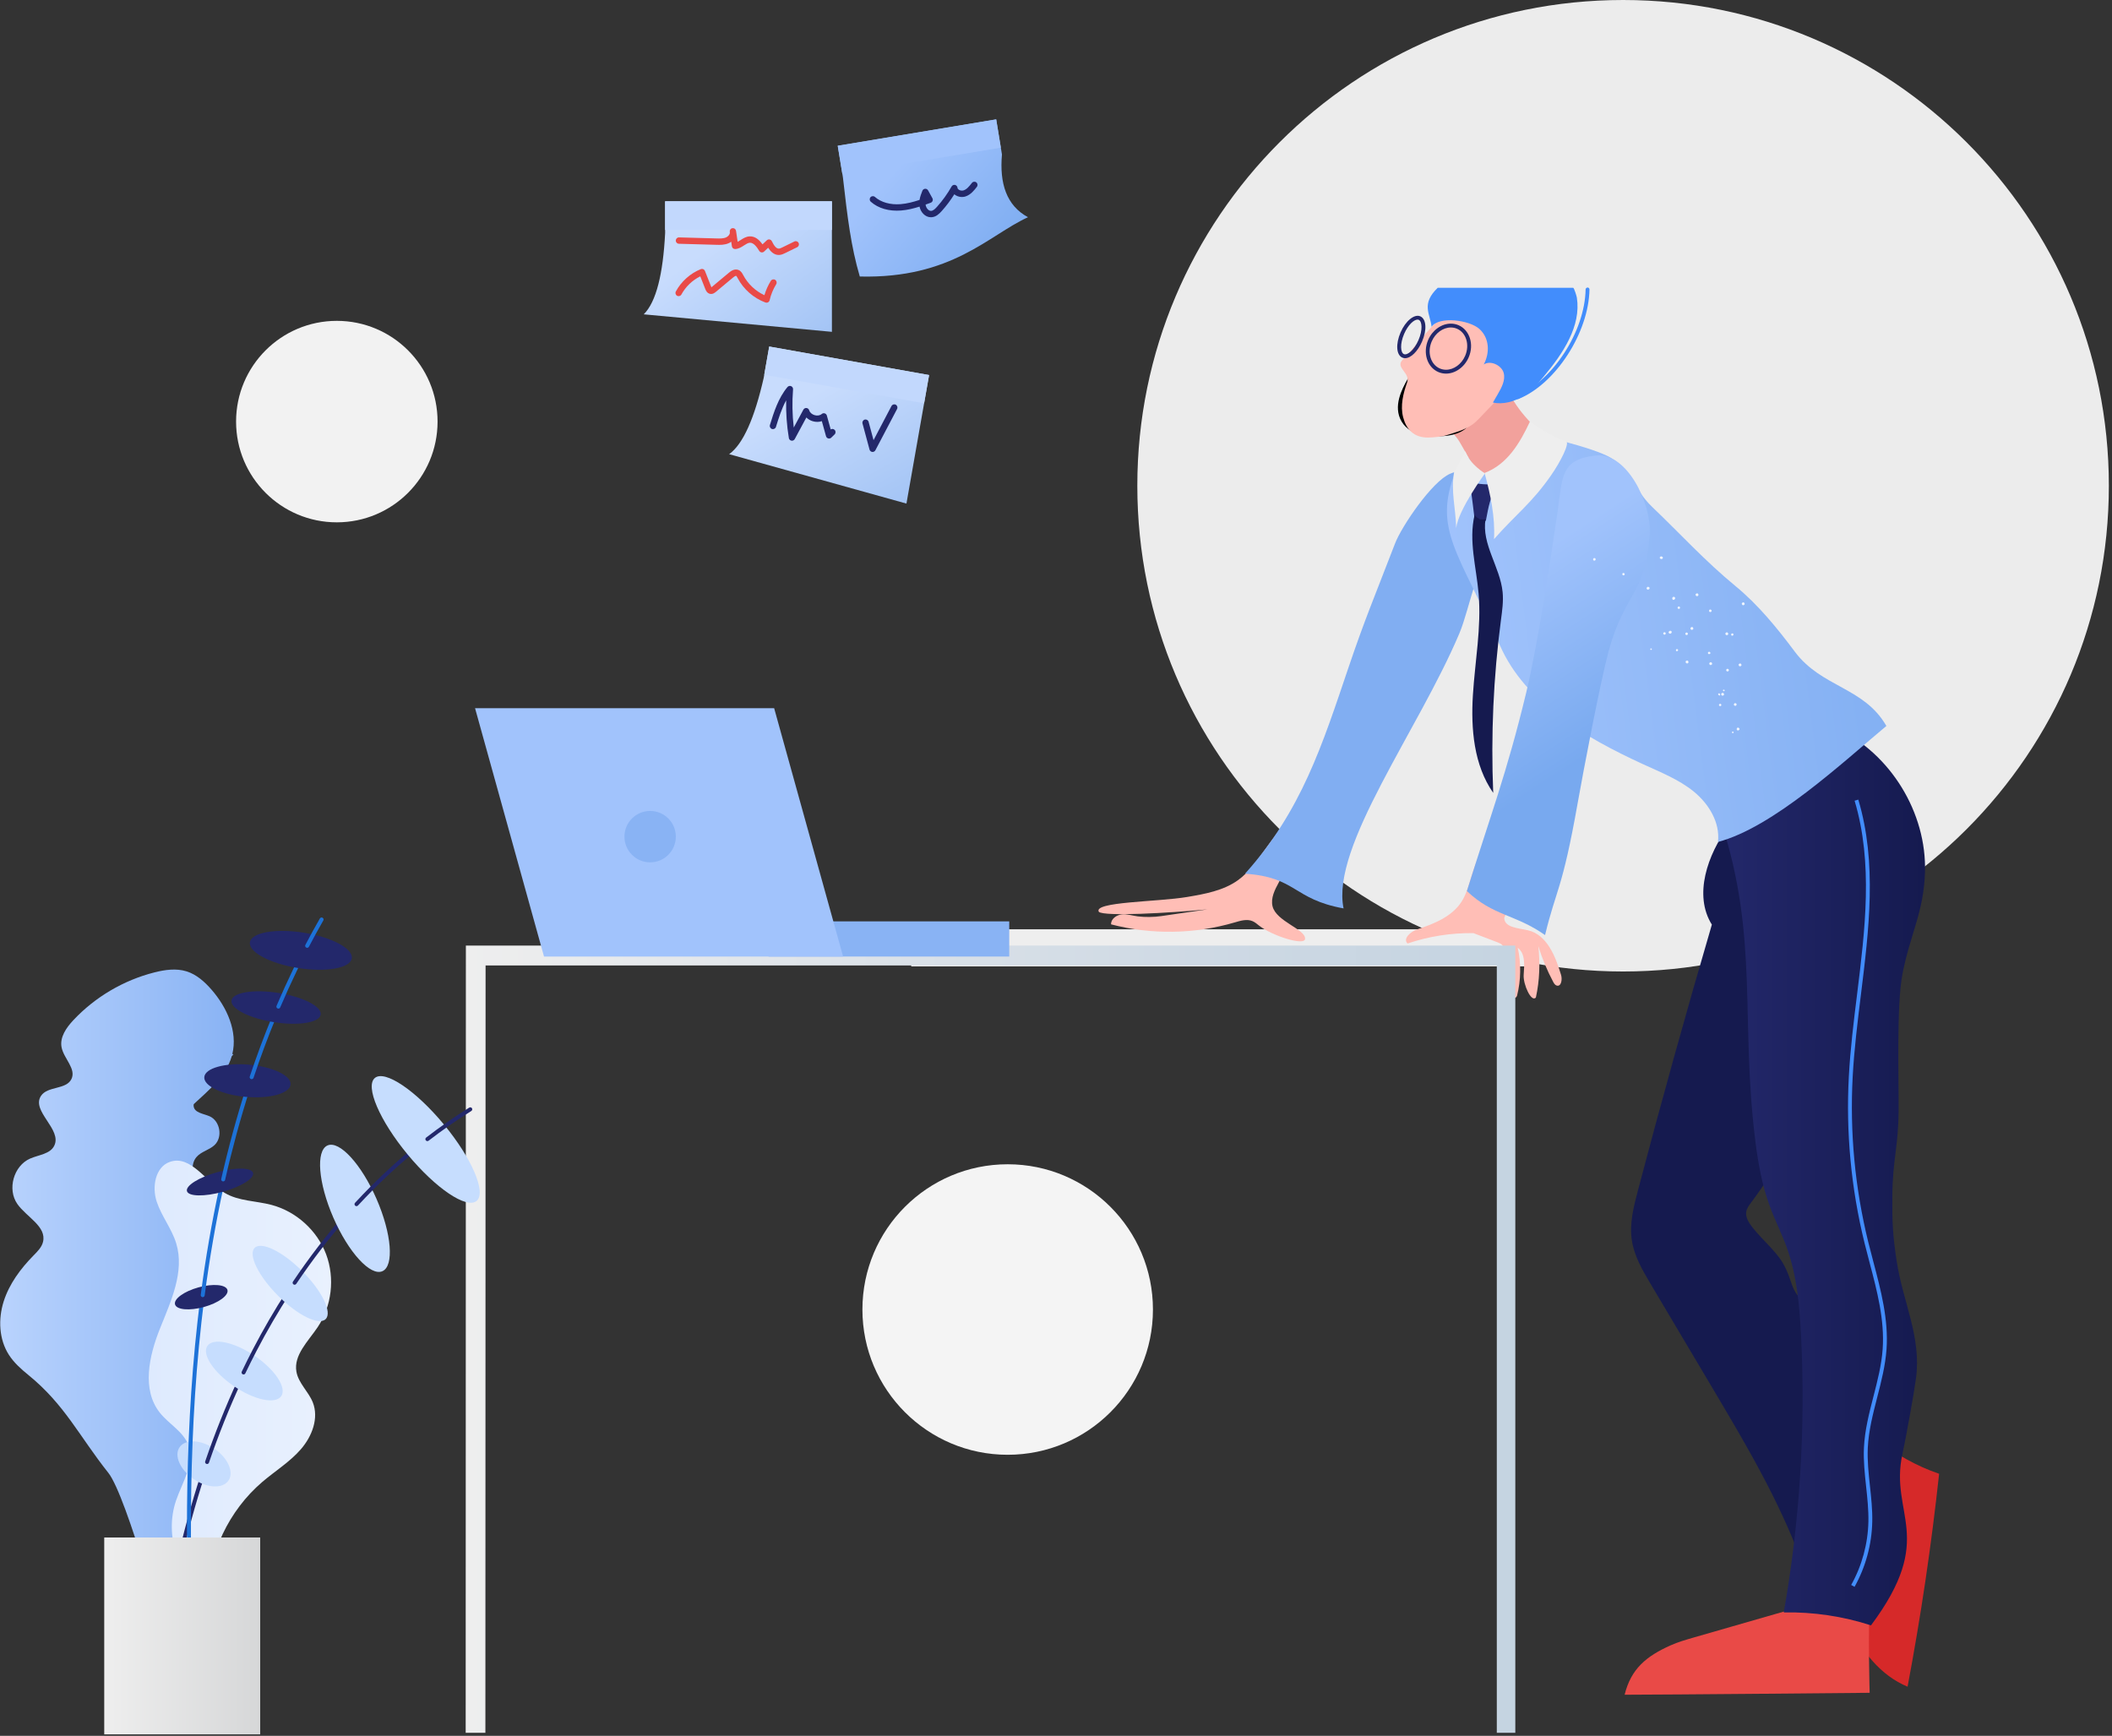 <svg width="365" height="300" viewBox="0 0 365 300" fill="none" xmlns="http://www.w3.org/2000/svg">
<rect x="0" y="0" width="365" height="300" fill="#333333" stroke="none"/>
<g clip-path="url(#clip0_553_2476)">
<path d="M58.21 90.274C67.826 90.274 75.621 82.479 75.621 72.863C75.621 63.247 67.826 55.452 58.21 55.452C48.594 55.452 40.799 63.247 40.799 72.863C40.799 82.479 48.594 90.274 58.21 90.274Z" fill="#F2F2F2"/>
<path d="M280.506 167.901C326.871 167.901 364.457 130.315 364.457 83.951C364.457 37.586 326.871 0 280.506 0C234.141 0 196.554 37.586 196.554 83.951C196.554 130.315 234.141 167.901 280.506 167.901Z" fill="#ECECEC"/>
<path d="M264.636 160.607H157.479V167.018H264.636V160.607Z" fill="#EEEEEE"/>
<path d="M259.647 163.364C259.956 163.735 259.96 164.263 259.973 164.746C260.043 167.334 261.265 174.069 262.174 172.101C262.859 169.397 262.904 166.532 262.305 163.808C263.637 164.812 263.44 166.812 263.324 168.475C263.208 170.139 264.658 173.304 265.433 172.404C266.079 169.455 266.183 166.5 265.853 163.5C266.508 165.64 267.371 167.717 268.424 169.692C268.568 169.963 268.746 170.257 269.043 170.337C269.825 170.547 270.022 169.284 269.791 168.508C268.828 165.281 267.35 161.545 264.067 160.778C262.434 160.396 260.035 160.338 259.964 158.663C262.381 152.741 264.526 146.708 266.389 140.59C264.254 140.305 262.274 139.026 261.137 137.199C258.518 141.755 255.879 146.356 254.316 151.372C253.84 152.902 253.454 154.491 252.588 155.839C250.924 158.431 247.828 159.663 244.903 160.632C243.774 161.006 242.392 162.245 243.256 163.062C246.914 161.824 250.784 161.216 254.646 161.272C256.019 161.796 257.392 162.319 258.765 162.842C259.088 162.966 259.425 163.099 259.647 163.364Z" fill="#FFBEB6"/>
<path d="M189.911 157.597C188.824 155.833 200.062 155.884 205.138 155.027C208.223 154.507 211.429 153.938 213.966 152.108C215.949 150.677 217.346 148.6 218.775 146.615C219.943 144.991 221.16 143.401 222.421 141.849C222.971 141.172 223.68 140.437 224.548 140.524C225.424 140.612 226.004 141.562 225.999 142.441C225.994 143.321 225.562 144.134 225.142 144.907C223.758 147.449 222.374 149.991 220.989 152.534C220.299 153.803 219.585 155.224 219.922 156.629C220.553 159.25 225.586 160.579 225.548 162.219C225.587 163.577 219.83 161.727 217.614 159.987C217.247 159.699 216.892 159.384 216.464 159.2C215.502 158.788 214.402 159.12 213.398 159.417C206.477 161.457 199 161.576 192.018 159.756C191.974 158.827 192.947 158.13 193.873 158.037C194.8 157.943 195.714 158.255 196.638 158.376C197.863 158.536 199.439 158.51 200.661 158.332C203.903 157.861 205.422 157.637 208.664 157.166C201.972 157.808 190.908 158.414 189.911 157.597Z" fill="#FFBEB6"/>
<path d="M324.254 248.622C327.469 251.285 331.171 253.359 335.122 254.711C333.79 267.041 331.972 279.32 329.671 291.507C325.066 289.594 321.664 285.426 319.781 280.812C317.897 276.199 317.378 271.147 317.241 266.167C317.214 265.177 317.204 264.162 317.536 263.228C317.906 262.189 318.663 261.344 319.277 260.428C321.474 257.145 321.832 252.918 323.92 249.564C325.578 246.898 321.599 250.301 324.254 248.622Z" fill="#D62929"/>
<path d="M323.187 276.21C322.794 281.692 323.118 292.564 323.118 292.564C323.118 292.564 287.773 292.897 280.771 292.897C281.875 288.427 284.511 286.24 288.718 284.363C290.013 283.785 291.38 283.391 292.742 282.999C297.414 281.655 302.086 280.31 306.758 278.965C309.625 278.14 312.517 277.31 315.493 277.095C318.159 276.903 320.93 277.194 323.429 276.246C320.579 280.769 323.569 270.88 323.187 276.21Z" fill="#E94A47"/>
<path d="M317.352 229.932C315.914 228.158 313.903 226.632 312.115 225.28C309.274 223.133 309.952 221.463 308.113 218.286C306.785 215.991 303.825 213.644 302.369 211.44C301.978 210.848 301.676 210.124 301.794 209.412C301.89 208.833 302.247 208.352 302.587 207.895C311.939 195.363 318.197 180.45 323.234 165.268C324.937 160.134 326.533 154.699 325.728 149.29C324.295 139.668 315.968 133.248 308.361 127.964C306.837 133.88 302.2 138.086 298.667 142.876C295.134 147.667 292.637 154.679 295.847 159.799C291.375 175.061 287.111 190.395 283.056 205.796C282.323 208.581 281.59 211.477 282.017 214.347C282.426 217.089 283.849 219.52 285.241 221.863C288.824 227.894 292.405 233.925 295.988 239.956C301.701 249.575 307.451 259.27 311.36 269.877C314.496 264.079 318.523 258.85 323.227 254.468C320.245 248.251 318.57 241.317 318.368 234.344C318.323 232.799 318.299 231.099 317.352 229.932Z" fill="#151A4F"/>
<path d="M328.787 251.261C329.359 248.65 330.762 240.92 331.121 238.271C332.098 231.052 328.887 225.153 327.786 217.953C327.113 213.55 326.998 211.189 327.035 206.736C327.089 200.29 328.066 198.417 328.12 191.972C328.167 186.428 327.735 173.766 328.787 168.323C330.089 161.583 332.476 157.606 332.681 150.744C332.988 140.455 326.735 130.261 317.418 125.863C311.014 129.231 304.345 139.832 297.443 142.009C304.009 162.15 300.724 176.257 303.372 197.273C303.853 201.082 304.534 204.89 305.865 208.492C306.758 210.912 307.939 213.22 308.808 215.648C310.544 220.496 311.004 225.699 311.262 230.841C312.064 246.829 311.059 262.907 308.272 278.67C313.376 278.574 318.494 279.334 323.349 280.908C334.789 265.584 326.479 261.794 328.787 251.261Z" fill="url(#paint0_linear_553_2476)"/>
<path d="M270.752 78.444C265.172 79.315 259.591 80.186 254.011 81.057C252.852 81.238 251.679 81.423 250.61 81.876C247.502 83.194 242.244 90.94 241.092 93.934C237.471 103.34 235.901 106.948 233.089 115.252C228.522 128.737 224.95 140.104 215.167 151.003C224.096 151.593 223.413 155.408 232.2 156.999C229.978 146.34 245.105 126.264 252.207 109.479C254.099 105.007 255.314 96.084 259.405 93.144C260.682 92.225 266.544 91.337 267.771 90.361C271.338 87.52 272.606 82.455 270.752 78.444Z" fill="#81AEF2"/>
<path d="M278.432 79.146C282.379 81.536 282.205 84.429 285.54 87.618C290.552 92.41 294.598 96.896 299.949 101.307C303.885 104.552 307.131 108.546 310.185 112.63C314.835 118.849 322.144 118.732 326.007 125.466C318.44 131.776 306.433 143.014 296.898 145.512C297.304 142.174 295.322 138.923 292.712 136.8C290.101 134.677 286.906 133.436 283.848 132.027C274.019 127.503 263.597 121.478 259.239 111.584C252.094 95.364 247.596 91.601 251.517 81.524C252.208 79.749 257.127 76.906 258.917 76.25C260.231 75.769 260.464 74.038 261.835 74.316C265.32 75.022 275.391 77.305 278.432 79.146Z" fill="url(#paint1_linear_553_2476)"/>
<path d="M273.294 120.733C272.723 120.554 272.29 121.243 272.089 121.806C267.851 133.661 263.613 145.517 259.375 157.373" stroke="black" stroke-width="2.469" stroke-miterlimit="10"/>
<path d="M247.606 74.396C248.656 73.725 250.107 74.104 251.057 74.911C252.007 75.718 252.544 76.92 253.176 77.992C254.912 80.934 253.871 79.785 256.568 81.885C259.454 80.803 263.951 77.931 266.165 74.677C261.967 70.65 260.906 68.578 258.702 63.198C256.32 67.981 252.37 71.968 247.606 74.396Z" fill="#F2A19C"/>
<path d="M250.843 54.909C248.688 58.626 246.533 62.343 244.378 66.06C243.277 67.96 242.166 70.343 243.293 72.228C244.449 74.16 247.163 74.261 249.412 74.13C251.071 74.034 253.278 73.347 253.116 71.695" stroke="black" stroke-width="2.469" stroke-miterlimit="10"/>
<path d="M249.331 66.546C249.829 65.285 249.769 63.886 249.842 62.532C249.915 61.179 250.176 59.732 251.138 58.776C252.099 57.819 253.957 57.694 254.685 58.838C254.912 61.155 254.43 63.537 253.321 65.585C252.898 66.364 252.336 67.138 251.507 67.452C250.676 67.765 249.549 67.405 249.331 66.546Z" stroke="black" stroke-width="2.469" stroke-miterlimit="10"/>
<path d="M255.876 72.07C257.571 70.296 259.266 68.523 260.961 66.749C262.102 65.555 263.264 64.329 263.936 62.822C265.225 59.934 264.372 56.295 262.068 54.127C259.765 51.959 256.216 51.302 253.214 52.302C248.859 53.752 245.455 59.047 242.262 62.341C241.269 63.603 243.752 64.478 243.182 66.087C242.497 68.019 241.979 70.119 242.492 72.103C243.005 74.086 244.247 75.683 246.897 75.62C247.706 75.601 249.161 75.477 249.933 75.233C251.563 74.718 252.675 74.462 254.142 73.585C254.804 73.19 255.345 72.627 255.876 72.07Z" fill="#FFBEB6"/>
<path d="M249.908 64.571C249.443 64.571 248.994 64.479 248.572 64.297C246.642 63.464 245.857 60.972 246.821 58.741C247.548 57.061 249.12 55.932 250.735 55.932C251.199 55.932 251.649 56.024 252.071 56.206C254.001 57.039 254.786 59.532 253.821 61.762C253.094 63.442 251.522 64.571 249.908 64.571ZM250.735 56.598C249.383 56.598 248.056 57.565 247.433 59.005C246.614 60.899 247.244 62.999 248.836 63.685C249.174 63.831 249.535 63.905 249.908 63.905C251.259 63.905 252.587 62.938 253.209 61.498C254.028 59.604 253.399 57.505 251.806 56.817C251.468 56.672 251.108 56.598 250.735 56.598Z" fill="#23286B"/>
<path d="M254.836 89.669C254.836 89.669 254.333 85.319 253.995 83.295C255.555 83.71 257.195 83.821 258.797 83.62C257.512 86.056 257.295 87.324 256.784 90.03C256.06 89.697 254.836 89.669 254.836 89.669Z" fill="#23286B"/>
<path d="M256.737 89.722C256.038 89.922 255.224 89.606 254.843 88.987C253.779 93.436 255.148 98.055 255.537 102.612C256.035 108.451 254.909 114.292 254.548 120.142C254.188 125.992 254.708 132.219 258.06 137.03C257.645 127.05 258.094 117.035 259.401 107.133C259.611 105.541 259.844 103.933 259.686 102.335C259.26 97.995 256.008 94.022 256.737 89.722Z" fill="#151A4F"/>
<path d="M270.638 76.263C268.762 75.686 266.073 74.16 264.433 72.803C262.656 76.613 260.499 80.241 256.568 81.741C257.584 85.448 258.413 89.342 258.197 93.179C262.121 88.734 264.649 87.034 268.041 82.173C269.701 79.795 271.374 76.489 270.638 76.263Z" fill="#EEEEEE"/>
<path d="M262.297 68.985C262.166 68.985 262.04 68.906 261.988 68.776C261.918 68.606 262.002 68.412 262.172 68.343C268.358 65.841 273.899 57.277 274.029 50.016C274.032 49.832 274.191 49.708 274.368 49.689C274.552 49.693 274.699 49.844 274.696 50.028C274.562 57.523 268.826 66.371 262.422 68.96C262.381 68.978 262.338 68.985 262.297 68.985Z" fill="#428DFC"/>
<path d="M285.106 92.158C285.384 86.919 281.136 78.119 275.769 78.723C269.617 79.416 270.059 82.453 269.176 88.478C268.095 95.852 265.817 111.173 263.765 119.692C260.383 133.741 257.513 141.121 253.512 154C258.073 158.344 261.843 157.969 267.022 161.608C268.946 153.608 269.989 153.89 272.657 138.79C273.63 133.282 276.548 117.976 277.992 112.587C280.714 102.431 284.547 102.646 285.106 92.158Z" fill="url(#paint2_linear_553_2476)"/>
<path d="M242.832 61.906C242.666 61.906 242.508 61.874 242.361 61.811C241.306 61.355 241.175 59.476 242.055 57.439C242.908 55.468 244.429 54.226 245.451 54.666C246.507 55.122 246.638 57.001 245.758 59.038C245.027 60.726 243.825 61.906 242.832 61.906ZM244.98 55.237C244.376 55.237 243.36 56.102 242.667 57.704C241.912 59.449 242.04 60.947 242.625 61.2C243.197 61.445 244.365 60.576 245.145 58.774C245.9 57.029 245.772 55.531 245.187 55.278C245.124 55.25 245.056 55.237 244.98 55.237Z" fill="#23286B"/>
<path d="M256.64 81.813C256.64 81.813 252.019 88.093 251.661 91.255C251.554 87.602 250.723 84.984 251.301 81.596C252.341 79.792 252.208 79.796 253.249 77.992C254.001 80.277 256.64 81.813 256.64 81.813Z" fill="#EEEEEE"/>
<path d="M271.884 49.737H248.474C245.529 52.561 247.185 54.258 247.406 56.481C248.684 54.602 253.971 55.287 255.706 56.885C257.44 58.482 257.477 61.017 256.424 62.994C257.628 62.193 259.538 63.185 259.869 64.45C260.2 65.714 259.506 66.992 258.831 68.154C258.556 68.628 258.281 69.102 258.006 69.576C259.775 69.944 261.676 69.416 263.146 68.507C264.617 67.599 265.73 66.344 266.781 65.086C270.163 61.045 273.281 56.337 272.515 51.431C272.484 51.224 272.078 49.835 271.884 49.737Z" fill="#428DFC"/>
<path d="M320.509 274.249L319.926 273.926C321.791 270.587 322.819 266.803 322.9 262.98C322.942 260.963 322.721 258.909 322.507 256.921C322.27 254.724 322.025 252.452 322.131 250.198C322.271 247.182 323.034 244.216 323.774 241.347C324.461 238.675 325.174 235.913 325.368 233.141C325.722 228.115 324.394 223.089 323.109 218.228C322.805 217.078 322.503 215.931 322.221 214.784C319.912 205.389 319.003 195.729 319.518 186.07C319.769 181.35 320.365 176.524 320.943 171.858C322.321 160.705 323.747 149.173 320.515 138.386L321.153 138.195C324.426 149.117 322.992 160.719 321.604 171.94C321.029 176.595 320.434 181.409 320.183 186.106C319.672 195.699 320.575 205.295 322.867 214.626C323.149 215.77 323.451 216.913 323.753 218.058C325.052 222.972 326.395 228.052 326.033 233.188C325.834 236.021 325.114 238.813 324.419 241.514C323.688 244.35 322.933 247.282 322.795 250.23C322.693 252.432 322.935 254.678 323.17 256.85C323.386 258.859 323.61 260.935 323.567 262.996C323.484 266.925 322.426 270.817 320.509 274.249Z" fill="#428DFC"/>
<path opacity="0.86" d="M298.761 115.718C298.713 115.613 298.559 115.557 298.453 115.605C298.348 115.653 298.291 115.807 298.339 115.911C298.387 116.017 298.541 116.072 298.647 116.025C298.753 115.977 298.833 115.876 298.761 115.718ZM287.356 96.504C287.412 96.351 287.364 96.247 287.21 96.189C287.109 96.107 286.952 96.18 286.87 96.281C286.814 96.434 286.862 96.538 287.016 96.596C287.169 96.654 287.274 96.605 287.356 96.504ZM285.06 101.758C285.117 101.605 285.069 101.5 284.915 101.442C284.762 101.385 284.656 101.433 284.599 101.587C284.517 101.688 284.59 101.844 284.744 101.902C284.874 101.906 285.032 101.834 285.06 101.758ZM295.724 105.398C295.623 105.316 295.494 105.312 295.413 105.413C295.332 105.514 295.328 105.642 295.429 105.724C295.53 105.805 295.659 105.809 295.74 105.709C295.846 105.661 295.826 105.479 295.724 105.398ZM291.631 109.375C291.53 109.294 291.401 109.29 291.32 109.391C291.238 109.492 291.235 109.621 291.335 109.702C291.436 109.783 291.565 109.787 291.646 109.687C291.728 109.586 291.732 109.456 291.631 109.375ZM275.765 96.662C275.77 96.532 275.668 96.451 275.539 96.448C275.41 96.443 275.328 96.544 275.325 96.674C275.32 96.803 275.422 96.883 275.498 96.912C275.68 96.891 275.761 96.791 275.765 96.662ZM299.556 109.561C299.508 109.456 299.378 109.452 299.274 109.5C299.168 109.548 299.164 109.678 299.212 109.782C299.26 109.887 299.39 109.891 299.494 109.843C299.576 109.743 299.604 109.667 299.556 109.561ZM295.54 112.74C295.492 112.634 295.362 112.63 295.258 112.678C295.153 112.726 295.149 112.856 295.197 112.96C295.245 113.065 295.375 113.069 295.479 113.021C295.636 112.949 295.641 112.821 295.54 112.74ZM280.787 99.261C280.792 99.132 280.69 99.051 280.614 99.022C280.484 99.018 280.379 99.067 280.375 99.196C280.37 99.325 280.419 99.43 280.548 99.434C280.625 99.462 280.73 99.414 280.787 99.261ZM297.477 121.782C297.429 121.676 297.328 121.596 297.223 121.644C297.118 121.692 297.037 121.793 297.085 121.897C297.133 122.003 297.234 122.083 297.339 122.035C297.444 121.987 297.524 121.886 297.477 121.782ZM290.316 105.14C290.397 105.039 290.325 104.882 290.248 104.853C290.147 104.772 290.042 104.82 289.961 104.921C289.879 105.022 289.928 105.127 290.029 105.208C290.13 105.289 290.288 105.217 290.316 105.14ZM287.84 109.586C287.921 109.485 287.873 109.38 287.772 109.299C287.67 109.218 287.566 109.266 287.484 109.367C287.403 109.468 287.452 109.573 287.552 109.654C287.654 109.735 287.759 109.687 287.84 109.586ZM298.025 119.239C298 119.186 297.871 119.181 297.818 119.206C297.766 119.23 297.762 119.359 297.786 119.412C297.81 119.465 297.939 119.469 297.992 119.445C298.098 119.395 298.073 119.344 298.025 119.239ZM285.475 112.198C285.504 112.121 285.427 112.093 285.35 112.065C285.272 112.036 285.192 112.137 285.216 112.19C285.188 112.267 285.289 112.348 285.342 112.323C285.418 112.35 285.446 112.274 285.475 112.198ZM299.604 126.535C299.58 126.482 299.479 126.401 299.426 126.425C299.374 126.449 299.293 126.551 299.317 126.603C299.342 126.656 299.442 126.737 299.495 126.713C299.6 126.664 299.628 126.587 299.604 126.535ZM301.482 104.477C301.564 104.376 301.491 104.219 301.39 104.137C301.288 104.056 301.131 104.129 301.05 104.229C300.968 104.331 301.041 104.487 301.142 104.569C301.244 104.65 301.402 104.578 301.482 104.477ZM298.645 109.661C298.727 109.559 298.654 109.403 298.553 109.321C298.451 109.24 298.294 109.312 298.213 109.413C298.131 109.514 298.204 109.671 298.305 109.753C298.459 109.81 298.565 109.761 298.645 109.661ZM295.861 114.819C295.943 114.718 295.87 114.562 295.768 114.48C295.667 114.398 295.51 114.471 295.428 114.572C295.347 114.673 295.42 114.829 295.521 114.911C295.622 114.993 295.78 114.921 295.861 114.819ZM300.074 121.609C299.973 121.528 299.82 121.471 299.738 121.572C299.657 121.673 299.6 121.826 299.702 121.906C299.803 121.987 299.956 122.044 300.037 121.943C300.119 121.844 300.175 121.69 300.074 121.609ZM289.517 103.407C289.522 103.277 289.396 103.144 289.266 103.139C289.137 103.135 289.003 103.26 289 103.389C288.995 103.518 289.068 103.676 289.198 103.68C289.379 103.66 289.46 103.56 289.517 103.407ZM288.912 109.285C288.917 109.156 288.844 108.998 288.661 109.018C288.532 109.013 288.451 109.114 288.37 109.215C288.365 109.344 288.438 109.502 288.568 109.506C288.776 109.539 288.856 109.438 288.912 109.285ZM300.559 125.842C300.458 125.761 300.305 125.704 300.224 125.805C300.143 125.906 300.086 126.058 300.187 126.139C300.235 126.244 300.389 126.3 300.523 126.176C300.628 126.129 300.685 125.976 300.559 125.842ZM293.526 102.841C293.531 102.712 293.458 102.554 293.328 102.55C293.198 102.546 293.041 102.618 293.037 102.747C293.032 102.876 293.081 102.981 293.235 103.038C293.364 103.043 293.522 102.971 293.526 102.841ZM292.639 108.659C292.644 108.53 292.571 108.372 292.441 108.368C292.312 108.364 292.206 108.412 292.15 108.565C292.145 108.695 292.218 108.853 292.348 108.857C292.529 108.837 292.635 108.788 292.639 108.659ZM291.804 114.452C291.809 114.322 291.736 114.165 291.606 114.161C291.476 114.156 291.318 114.229 291.314 114.358C291.31 114.487 291.382 114.645 291.512 114.649C291.666 114.706 291.8 114.581 291.804 114.452ZM300.935 115.041C301.016 114.939 300.944 114.783 300.842 114.701C300.741 114.62 300.583 114.692 300.502 114.793C300.421 114.894 300.493 115.051 300.595 115.133C300.747 115.189 300.853 115.141 300.935 115.041ZM297.92 120.115C298.001 120.014 297.929 119.857 297.827 119.775C297.726 119.694 297.568 119.766 297.487 119.867C297.406 119.968 297.478 120.125 297.58 120.207C297.733 120.264 297.838 120.216 297.92 120.115ZM290.006 112.348C290.011 112.219 289.933 112.19 289.804 112.187C289.674 112.182 289.646 112.259 289.641 112.389C289.636 112.518 289.714 112.546 289.843 112.55C289.949 112.502 290.002 112.477 290.006 112.348ZM298.729 115.924C298.757 115.847 298.709 115.742 298.632 115.714C298.555 115.685 298.45 115.733 298.422 115.811C298.394 115.888 298.442 115.993 298.519 116.021C298.595 116.049 298.699 116.001 298.729 115.924ZM297.272 120.093C297.3 120.016 297.252 119.911 297.152 119.83C297.074 119.802 296.97 119.85 296.942 119.927C296.914 120.004 296.962 120.109 297.038 120.136C297.162 120.271 297.268 120.222 297.272 120.093Z" fill="white"/>
<path d="M80.513 163.427L80.48 299.475L83.886 299.476L83.919 166.855H258.68V299.476H261.88V166.855V164.001V163.427H80.513Z" fill="url(#paint3_linear_553_2476)"/>
<path d="M174.149 251.427C188.014 251.427 199.254 240.187 199.254 226.323C199.254 212.458 188.014 201.218 174.149 201.218C160.285 201.218 149.045 212.458 149.045 226.323C149.045 240.187 160.285 251.427 174.149 251.427Z" fill="#F4F4F4"/>
<path d="M143.773 57.351L111.253 54.325C113.416 52.174 114.589 47.337 114.949 40.293V34.791H143.773V57.351Z" fill="url(#paint4_linear_553_2476)"/>
<path d="M143.773 34.791H114.949V39.743H143.773V34.791Z" fill="#C2D8FD"/>
<path d="M156.654 87.035L126.01 78.494C128.456 76.746 130.418 72.183 131.984 65.309L132.938 59.891L160.564 64.82L156.654 87.035Z" fill="url(#paint5_linear_553_2476)"/>
<path d="M132.938 59.893L160.566 64.822L159.707 69.699L132.079 64.769L132.938 59.893Z" fill="#C2D8FD"/>
<path d="M177.659 37.542C170.82 40.662 164.551 48.181 148.591 47.79C147.052 42.545 146.47 37.627 145.67 30.621L144.778 25.192L172.163 20.63L173.16 26.696C172.722 31.696 173.929 35.52 177.659 37.542Z" fill="url(#paint6_linear_553_2476)"/>
<path d="M144.778 25.194L172.164 20.633L172.967 25.519L145.581 30.08L144.778 25.194Z" fill="#A1C3FC"/>
<path d="M134.583 44.067C133.712 44.067 133.117 43.392 132.757 42.816L132.052 43.477C131.933 43.59 131.77 43.642 131.607 43.62C131.445 43.598 131.301 43.504 131.215 43.364C130.8 42.688 130.246 41.92 129.587 41.953C129.269 41.97 128.94 42.184 128.592 42.41C128.159 42.691 127.668 43.009 127.059 43.04C126.774 43.052 126.531 42.851 126.49 42.571L126.373 41.775C126.24 41.874 126.098 41.958 125.953 42.024C125.235 42.35 124.44 42.328 123.801 42.31L117.323 42.129C117.022 42.12 116.784 41.867 116.792 41.563C116.801 41.259 117.045 41.02 117.354 41.029L123.831 41.209C124.386 41.225 125.015 41.242 125.503 41.021C125.839 40.868 126.158 40.509 126.138 40.166L126.122 40.057C126.079 39.763 126.275 39.487 126.566 39.435C126.856 39.383 127.136 39.572 127.197 39.862C127.211 39.925 127.22 39.988 127.226 40.05L127.482 41.795C127.65 41.711 127.823 41.599 128 41.484C128.432 41.204 128.921 40.887 129.528 40.853C130.52 40.799 131.236 41.477 131.778 42.23L132.527 41.526C132.654 41.407 132.829 41.355 133.001 41.388C133.172 41.42 133.317 41.532 133.392 41.689C133.811 42.563 134.199 42.976 134.607 42.965C134.793 42.958 135.014 42.85 135.227 42.746L137.288 41.737C137.559 41.604 137.886 41.718 138.018 41.991C138.15 42.265 138.037 42.594 137.766 42.727L135.704 43.736C135.419 43.875 135.063 44.049 134.649 44.065C134.627 44.066 134.605 44.067 134.583 44.067Z" fill="#E94A47"/>
<path d="M132.475 52.314C132.412 52.314 132.348 52.303 132.287 52.281C130.255 51.533 128.505 50.001 127.488 48.077C127.404 47.918 127.293 47.709 127.218 47.679C127.197 47.67 127.072 47.646 126.67 47.98L123.718 50.441C123.56 50.573 123.19 50.883 122.717 50.788C122.176 50.68 121.966 50.148 121.887 49.948L121.023 47.758C119.657 48.433 118.487 49.553 117.763 50.895C117.619 51.162 117.288 51.262 117.022 51.117C116.757 50.972 116.659 50.638 116.803 50.371C117.733 48.644 119.307 47.238 121.12 46.513C121.254 46.458 121.405 46.461 121.538 46.519C121.671 46.577 121.776 46.685 121.829 46.821L122.903 49.542C122.921 49.588 122.937 49.623 122.95 49.651C122.97 49.636 122.993 49.617 123.021 49.594L125.973 47.133C126.224 46.924 126.891 46.368 127.617 46.655C128.068 46.833 128.284 47.242 128.442 47.541C129.249 49.068 130.562 50.304 132.106 51.017C132.365 50.147 132.736 49.317 133.214 48.543C133.373 48.284 133.709 48.205 133.966 48.365C134.222 48.526 134.301 48.865 134.142 49.123C133.615 49.978 133.233 50.909 133.007 51.889C132.972 52.043 132.872 52.174 132.735 52.249C132.655 52.292 132.565 52.314 132.475 52.314Z" fill="#E94A47"/>
<path d="M160.882 37.547C159.862 37.547 159.098 36.642 158.915 35.709C157.885 36.034 156.827 36.295 155.727 36.382C153.639 36.546 151.781 36.007 150.49 34.864C150.264 34.664 150.242 34.316 150.441 34.088C150.64 33.859 150.986 33.837 151.212 34.038C152.264 34.969 153.878 35.424 155.641 35.285C156.751 35.197 157.845 34.905 158.917 34.551C159.014 33.975 159.225 33.437 159.407 32.972C159.485 32.774 159.669 32.639 159.88 32.625C160.093 32.611 160.291 32.721 160.394 32.906L161.139 34.255C161.217 34.396 161.23 34.565 161.173 34.716C161.117 34.867 160.997 34.986 160.847 35.04C160.556 35.146 160.262 35.252 159.967 35.355C159.969 35.377 159.972 35.398 159.975 35.419C160.043 35.937 160.475 36.486 160.941 36.444C161.292 36.413 161.63 36.085 161.941 35.737C162.902 34.663 163.748 33.482 164.457 32.227C164.576 32.017 164.817 31.909 165.051 31.961C165.285 32.014 165.458 32.214 165.477 32.454C165.487 32.581 165.563 32.692 165.699 32.785C165.927 32.938 166.266 32.988 166.523 32.905C167.067 32.73 167.496 32.218 167.961 31.617C168.147 31.377 168.49 31.334 168.728 31.521C168.967 31.707 169.009 32.053 168.824 32.293C168.378 32.87 167.767 33.66 166.856 33.953C166.277 34.14 165.601 34.042 165.092 33.699C165.035 33.66 164.98 33.619 164.929 33.576C164.288 34.602 163.559 35.573 162.754 36.473C162.293 36.989 161.766 37.476 161.038 37.54C160.984 37.544 160.933 37.547 160.882 37.547Z" fill="#23286B"/>
<path d="M136.871 76.167C136.841 76.167 136.811 76.164 136.781 76.159C136.551 76.121 136.371 75.939 136.332 75.707C135.973 73.553 135.817 71.367 135.865 69.185C135.072 70.639 134.565 72.281 134.103 73.778C134.014 74.069 133.707 74.231 133.419 74.141C133.131 74.05 132.97 73.742 133.059 73.451C133.731 71.275 134.492 68.807 136.093 66.892C136.246 66.709 136.499 66.646 136.719 66.737C136.939 66.828 137.075 67.052 137.056 67.29C136.881 69.488 136.923 71.701 137.179 73.89L138.841 70.802C138.946 70.606 139.158 70.491 139.377 70.517C139.596 70.539 139.781 70.692 139.845 70.905C139.962 71.295 140.311 71.61 140.778 71.749C141.246 71.888 141.71 71.812 142.017 71.549C142.16 71.427 142.353 71.387 142.531 71.441C142.71 71.496 142.848 71.639 142.898 71.82L143.564 74.219C143.779 74.083 144.066 74.111 144.249 74.302C144.459 74.521 144.452 74.869 144.235 75.08L143.661 75.638C143.522 75.773 143.323 75.826 143.138 75.774C142.952 75.723 142.806 75.577 142.755 75.391L142.031 72.785C141.553 72.952 141.007 72.963 140.47 72.804C140.033 72.675 139.652 72.448 139.358 72.151L137.352 75.878C137.255 76.058 137.069 76.167 136.871 76.167Z" fill="#23286B"/>
<path d="M150.802 78.11C150.782 78.11 150.762 78.109 150.742 78.106C150.518 78.082 150.333 77.922 150.275 77.704L149.06 73.192C148.981 72.898 149.153 72.596 149.444 72.517C149.736 72.439 150.036 72.611 150.115 72.904L150.967 76.07L154.066 70.174C154.208 69.906 154.538 69.803 154.805 69.945C155.072 70.088 155.174 70.421 155.032 70.689L151.286 77.817C151.19 77.999 151.003 78.11 150.802 78.11Z" fill="#23286B"/>
<path d="M174.419 159.238H132.824V165.317H174.419V159.238Z" fill="#89B3F4"/>
<path d="M82.1 122.397H133.79L145.707 165.317H94.017L82.1 122.397Z" fill="#A1C3FC"/>
<path d="M112.359 149.037C114.81 149.037 116.798 147.048 116.798 144.595C116.798 142.142 114.81 140.153 112.359 140.153C109.907 140.153 107.919 142.142 107.919 144.595C107.919 147.048 109.907 149.037 112.359 149.037Z" fill="#89B3F4"/>
<path d="M40.048 182.556C40.149 182.435 40.249 182.314 40.35 182.193C40.283 182.189 40.216 182.188 40.149 182.185C41.111 178.255 39.217 174.093 36.547 171.03C35.363 169.672 33.963 168.416 32.244 167.879C30.45 167.318 28.502 167.598 26.68 168.06C21.363 169.409 16.446 172.305 12.688 176.302C11.467 177.6 10.297 179.269 10.644 181.018C11.031 182.97 13.233 184.745 12.331 186.52C11.401 188.349 8.23 187.684 7.09 189.391C5.335 192.02 10.773 195.173 9.377 198.009C8.661 199.463 6.689 199.584 5.205 200.234C2.357 201.48 1.216 205.538 2.998 208.084C4.584 210.351 8.094 211.961 7.432 214.646C7.199 215.587 6.461 216.303 5.782 216.995C3.551 219.268 1.592 221.901 0.632 224.937C-0.329 227.974 -0.187 231.463 1.531 234.144C2.412 235.518 3.652 236.619 4.917 237.65C11.223 242.786 13.665 248.183 18.724 254.55C21.886 258.529 28.915 284.019 30.634 291.19C31.939 280.753 34.941 249.714 36.203 247.992C37.465 246.27 38.122 243.849 37.048 242.003C36.266 240.658 34.774 239.93 33.503 239.031C32.232 238.133 31.032 236.718 31.338 235.192C31.479 234.487 31.926 233.886 32.38 233.33C33.826 231.562 35.504 229.947 36.556 227.921C37.608 225.894 37.909 223.265 36.562 221.421C35.298 219.691 32.869 218.93 30.974 217.869C32.591 216.629 34.966 215.783 36.311 214.181C37.337 212.96 37.713 211.222 37.282 209.687C36.828 208.066 35.599 206.814 34.615 205.438C34.818 204.639 34.757 203.837 34.282 203.111C34.03 202.726 33.691 202.422 33.303 202.167C33.251 201.356 33.433 200.575 33.971 199.953C34.791 199.008 36.178 198.754 37.087 197.892C38.528 196.526 38.041 193.727 36.225 192.926C35.179 192.466 33.638 192.346 33.468 191.217C33.448 191.086 33.456 190.957 33.479 190.832C36.172 188.334 39.05 185.979 40.048 182.556Z" fill="url(#paint7_linear_553_2476)"/>
<path d="M54.055 242.361C53.309 240.493 51.575 239.053 51.228 237.071C50.724 234.194 53.256 231.817 54.886 229.393C57.342 225.741 57.908 220.887 56.358 216.768C54.808 212.649 51.183 209.371 46.928 208.243C44.221 207.525 41.24 207.602 38.834 206.168C35.557 204.217 32.941 199.536 29.346 200.808C26.832 201.697 26.241 205.12 27.072 207.653C27.903 210.187 29.676 212.338 30.453 214.888C31.937 219.763 29.551 224.86 27.655 229.589C25.758 234.318 24.455 240.158 27.619 244.152C29.161 246.1 31.63 247.366 32.525 249.684C33.743 252.836 31.518 256.14 30.424 259.337C28.387 265.287 30.713 272.449 35.858 276.067C36.032 268.496 39.557 261.063 45.311 256.137C47.537 254.231 50.086 252.674 52.006 250.459C53.926 248.245 55.141 245.082 54.055 242.361Z" fill="url(#paint8_linear_553_2476)"/>
<path d="M27.737 287.581C27.721 287.581 27.705 287.58 27.689 287.578C27.501 287.551 27.37 287.377 27.397 287.19C29.034 275.566 31.5 264.659 34.726 254.771C34.785 254.59 34.98 254.492 35.16 254.551C35.34 254.61 35.439 254.803 35.38 254.984C32.165 264.834 29.708 275.702 28.077 287.286C28.052 287.457 27.905 287.581 27.737 287.581Z" fill="#23286B"/>
<path d="M31.027 250.13C32.013 248.679 34.707 248.789 37.043 250.376C39.38 251.963 40.475 254.426 39.49 255.877C38.504 257.329 35.81 257.219 33.473 255.631C31.136 254.044 30.041 251.581 31.027 250.13Z" fill="#C6DDFE"/>
<path d="M35.788 253.022C35.751 253.022 35.713 253.016 35.676 253.003C35.497 252.942 35.401 252.747 35.462 252.567C37.121 247.727 39.004 243.025 41.058 238.591C41.138 238.419 41.342 238.344 41.514 238.423C41.686 238.503 41.761 238.707 41.682 238.879C39.637 243.291 37.763 247.971 36.112 252.788C36.064 252.932 35.93 253.022 35.788 253.022Z" fill="#23286B"/>
<path d="M35.837 232.613C36.823 231.162 40.482 231.927 44.009 234.323C47.536 236.718 49.595 239.836 48.609 241.287C47.623 242.739 43.965 241.973 40.438 239.578C36.911 237.182 34.851 234.064 35.837 232.613Z" fill="#C6DDFE"/>
<path d="M42.092 237.547C42.042 237.547 41.992 237.536 41.944 237.514C41.773 237.432 41.701 237.227 41.782 237.055C42.404 235.757 43.05 234.461 43.703 233.204C45.498 229.751 47.462 226.369 49.544 223.153C49.647 222.994 49.86 222.948 50.019 223.05C50.178 223.154 50.224 223.366 50.121 223.525C48.052 226.724 46.098 230.087 44.313 233.52C43.663 234.771 43.02 236.059 42.401 237.351C42.343 237.476 42.22 237.547 42.092 237.547Z" fill="#23286B"/>
<path d="M44.014 215.665C45.18 214.503 48.872 216.317 52.261 219.716C55.649 223.115 57.45 226.813 56.285 227.974C55.118 229.136 51.426 227.322 48.038 223.923C44.65 220.524 42.848 216.827 44.014 215.665Z" fill="#C6DDFE"/>
<path d="M50.915 222.04C50.849 222.04 50.783 222.021 50.724 221.981C50.566 221.875 50.524 221.663 50.629 221.505C53.416 217.351 56.456 213.399 59.664 209.758C59.79 209.616 60.006 209.602 60.149 209.727C60.291 209.853 60.305 210.07 60.18 210.212C56.991 213.831 53.97 217.759 51.2 221.888C51.134 221.986 51.026 222.04 50.915 222.04Z" fill="#23286B"/>
<path d="M56.605 197.966C58.665 197.068 62.455 201.207 65.072 207.209C67.689 213.211 68.141 218.804 66.083 219.702C64.023 220.599 60.233 216.461 57.615 210.459C54.998 204.457 54.546 198.863 56.605 197.966Z" fill="#C6DDFE"/>
<path d="M61.61 208.459C61.526 208.459 61.443 208.429 61.377 208.367C61.238 208.239 61.229 208.021 61.358 207.882C64.657 204.313 68.181 201.001 71.832 198.04C71.98 197.92 72.196 197.943 72.316 198.09C72.435 198.237 72.413 198.454 72.265 198.573C68.639 201.514 65.14 204.802 61.862 208.348C61.795 208.422 61.703 208.459 61.61 208.459Z" fill="#23286B"/>
<path d="M64.789 186.299C66.521 184.868 71.858 188.467 76.712 194.337C81.565 200.208 84.096 206.127 82.364 207.558C80.633 208.988 75.295 205.389 70.442 199.519C65.588 193.649 63.058 187.73 64.789 186.299Z" fill="#C6DDFE"/>
<path d="M73.859 197.219C73.756 197.219 73.654 197.173 73.587 197.085C73.471 196.934 73.498 196.719 73.649 196.603C76.056 194.746 78.56 193.005 81.092 191.426C81.253 191.326 81.465 191.375 81.566 191.536C81.666 191.697 81.617 191.909 81.456 192.009C78.943 193.576 76.458 195.305 74.069 197.147C74.007 197.195 73.932 197.219 73.859 197.219Z" fill="#23286B"/>
<path d="M33.839 294.153L32.597 290.379C32.538 290.199 32.636 290.005 32.816 289.945C32.863 289.93 32.911 289.925 32.956 289.929C32.139 271.641 31.701 250.203 34.133 228.404C34.248 227.368 34.371 226.325 34.499 225.306C34.522 225.118 34.695 224.987 34.882 225.007C35.07 225.031 35.204 225.202 35.181 225.391C35.054 226.408 34.931 227.447 34.816 228.481C32.311 250.928 32.857 273.006 33.722 291.641L33.839 294.153Z" fill="#1D72D8"/>
<path d="M30.248 225.438C29.99 224.501 31.808 223.182 34.309 222.492C36.811 221.803 39.048 222.003 39.307 222.94C39.566 223.877 37.747 225.196 35.246 225.886C32.744 226.576 30.507 226.375 30.248 225.438Z" fill="#23286B"/>
<path d="M35.033 224.184C35.018 224.184 35.003 224.183 34.988 224.181C34.8 224.156 34.667 223.983 34.692 223.796C35.526 217.413 36.609 211.167 37.909 205.229C37.949 205.043 38.132 204.926 38.318 204.966C38.503 205.007 38.621 205.19 38.58 205.375C37.284 211.294 36.205 217.522 35.373 223.885C35.35 224.058 35.203 224.184 35.033 224.184Z" fill="#1D72D8"/>
<path d="M32.308 205.86C32.049 204.923 34.398 203.457 37.555 202.587C40.711 201.717 43.48 201.771 43.738 202.708C43.997 203.645 41.647 205.11 38.491 205.98C35.335 206.851 32.566 206.797 32.308 205.86Z" fill="#23286B"/>
<path d="M38.571 204.178C38.546 204.178 38.52 204.175 38.494 204.17C38.309 204.128 38.193 203.944 38.236 203.759C39.461 198.353 40.903 193.059 42.52 188.023C42.578 187.842 42.771 187.743 42.952 187.801C43.133 187.859 43.232 188.053 43.174 188.233C41.563 193.25 40.127 198.525 38.905 203.911C38.87 204.07 38.728 204.178 38.571 204.178Z" fill="#1D72D8"/>
<path d="M43.003 184C38.886 183.646 35.439 184.606 35.306 186.146C35.173 187.685 38.403 189.221 42.521 189.575C46.639 189.93 50.085 188.969 50.218 187.43C50.351 185.891 47.121 184.355 43.003 184Z" fill="#23286B"/>
<path d="M43.49 186.509C43.454 186.509 43.417 186.504 43.381 186.492C43.201 186.432 43.104 186.237 43.164 186.057C44.366 182.463 45.688 178.913 47.095 175.506C47.167 175.33 47.368 175.247 47.544 175.319C47.719 175.392 47.802 175.592 47.73 175.768C46.329 179.161 45.012 182.696 43.816 186.275C43.768 186.419 43.634 186.509 43.49 186.509Z" fill="#1D72D8"/>
<path d="M40.007 172.908C40.228 171.514 43.858 170.931 48.115 171.607C52.372 172.283 55.643 173.961 55.422 175.355C55.2 176.749 51.57 177.331 47.313 176.656C43.057 175.98 39.785 174.302 40.007 172.908Z" fill="#23286B"/>
<path d="M48.11 174.316C48.065 174.316 48.02 174.308 47.976 174.289C47.801 174.214 47.72 174.012 47.794 173.838C48.707 171.697 49.674 169.566 50.668 167.505C50.969 166.881 51.274 166.259 51.584 165.639C51.669 165.469 51.874 165.4 52.045 165.485C52.215 165.57 52.284 165.776 52.199 165.946C51.891 166.563 51.587 167.183 51.287 167.804C50.298 169.855 49.336 171.976 48.426 174.107C48.371 174.238 48.244 174.316 48.11 174.316Z" fill="#1D72D8"/>
<path d="M43.193 162.849C43.46 161.163 47.618 160.421 52.479 161.193C57.341 161.965 61.065 163.957 60.797 165.643C60.529 167.329 56.371 168.07 51.51 167.299C46.648 166.527 42.925 164.535 43.193 162.849Z" fill="#23286B"/>
<path d="M53.081 163.808C53.028 163.808 52.973 163.796 52.923 163.769C52.754 163.681 52.69 163.473 52.777 163.305C53.589 161.754 54.431 160.218 55.28 158.74C55.374 158.576 55.584 158.519 55.749 158.613C55.914 158.708 55.971 158.918 55.876 159.083C55.032 160.552 54.194 162.081 53.387 163.624C53.325 163.741 53.205 163.808 53.081 163.808Z" fill="#1D72D8"/>
<path d="M44.968 265.723H18.014V299.746H44.968V265.723Z" fill="url(#paint9_linear_553_2476)"/>
</g>
<defs>
<linearGradient id="paint0_linear_553_2476" x1="297.443" y1="203.386" x2="332.692" y2="203.386" gradientUnits="userSpaceOnUse">
<stop stop-color="#23286B"/>
<stop offset="1" stop-color="#151A4F"/>
</linearGradient>
<linearGradient id="paint1_linear_553_2476" x1="250.631" y1="113.488" x2="351.327" y2="100.804" gradientUnits="userSpaceOnUse">
<stop stop-color="#A1C3FC"/>
<stop offset="1" stop-color="#78A9EF"/>
</linearGradient>
<linearGradient id="paint2_linear_553_2476" x1="256.779" y1="101.355" x2="275.424" y2="130.018" gradientUnits="userSpaceOnUse">
<stop stop-color="#A1C3FC"/>
<stop offset="1" stop-color="#78A9EF"/>
</linearGradient>
<linearGradient id="paint3_linear_553_2476" x1="80.48" y1="231.451" x2="261.88" y2="231.451" gradientUnits="userSpaceOnUse">
<stop stop-color="#EEEEEE"/>
<stop offset="0.696" stop-color="#CED9E4"/>
<stop offset="1" stop-color="#C5D4E1"/>
</linearGradient>
<linearGradient id="paint4_linear_553_2476" x1="124.963" y1="40.983" x2="142.672" y2="65.806" gradientUnits="userSpaceOnUse">
<stop stop-color="#C8DCFD"/>
<stop offset="1" stop-color="#9ABEF3"/>
</linearGradient>
<linearGradient id="paint5_linear_553_2476" x1="141.623" y1="67.538" x2="156.495" y2="94.298" gradientUnits="userSpaceOnUse">
<stop stop-color="#C8DCFD"/>
<stop offset="1" stop-color="#9ABEF3"/>
</linearGradient>
<linearGradient id="paint6_linear_553_2476" x1="155.39" y1="28.506" x2="176.877" y2="47.312" gradientUnits="userSpaceOnUse">
<stop stop-color="#A1C3FC"/>
<stop offset="1" stop-color="#78A9EF"/>
</linearGradient>
<linearGradient id="paint7_linear_553_2476" x1="0.038" y1="229.378" x2="40.403" y2="229.378" gradientUnits="userSpaceOnUse">
<stop stop-color="#B9D3FD"/>
<stop offset="1" stop-color="#89B3F4"/>
</linearGradient>
<linearGradient id="paint8_linear_553_2476" x1="25.707" y1="238.329" x2="57.221" y2="238.329" gradientUnits="userSpaceOnUse">
<stop stop-color="#DEEAFE"/>
<stop offset="1" stop-color="#E9F1FE"/>
</linearGradient>
<linearGradient id="paint9_linear_553_2476" x1="18.014" y1="282.734" x2="44.969" y2="282.734" gradientUnits="userSpaceOnUse">
<stop stop-color="#EEEEEE"/>
<stop offset="1" stop-color="#D6D7D8"/>
</linearGradient>
<clipPath id="clip0_553_2476">
<rect width="364.495" height="300" fill="white"/>
</clipPath>
</defs>
</svg>
